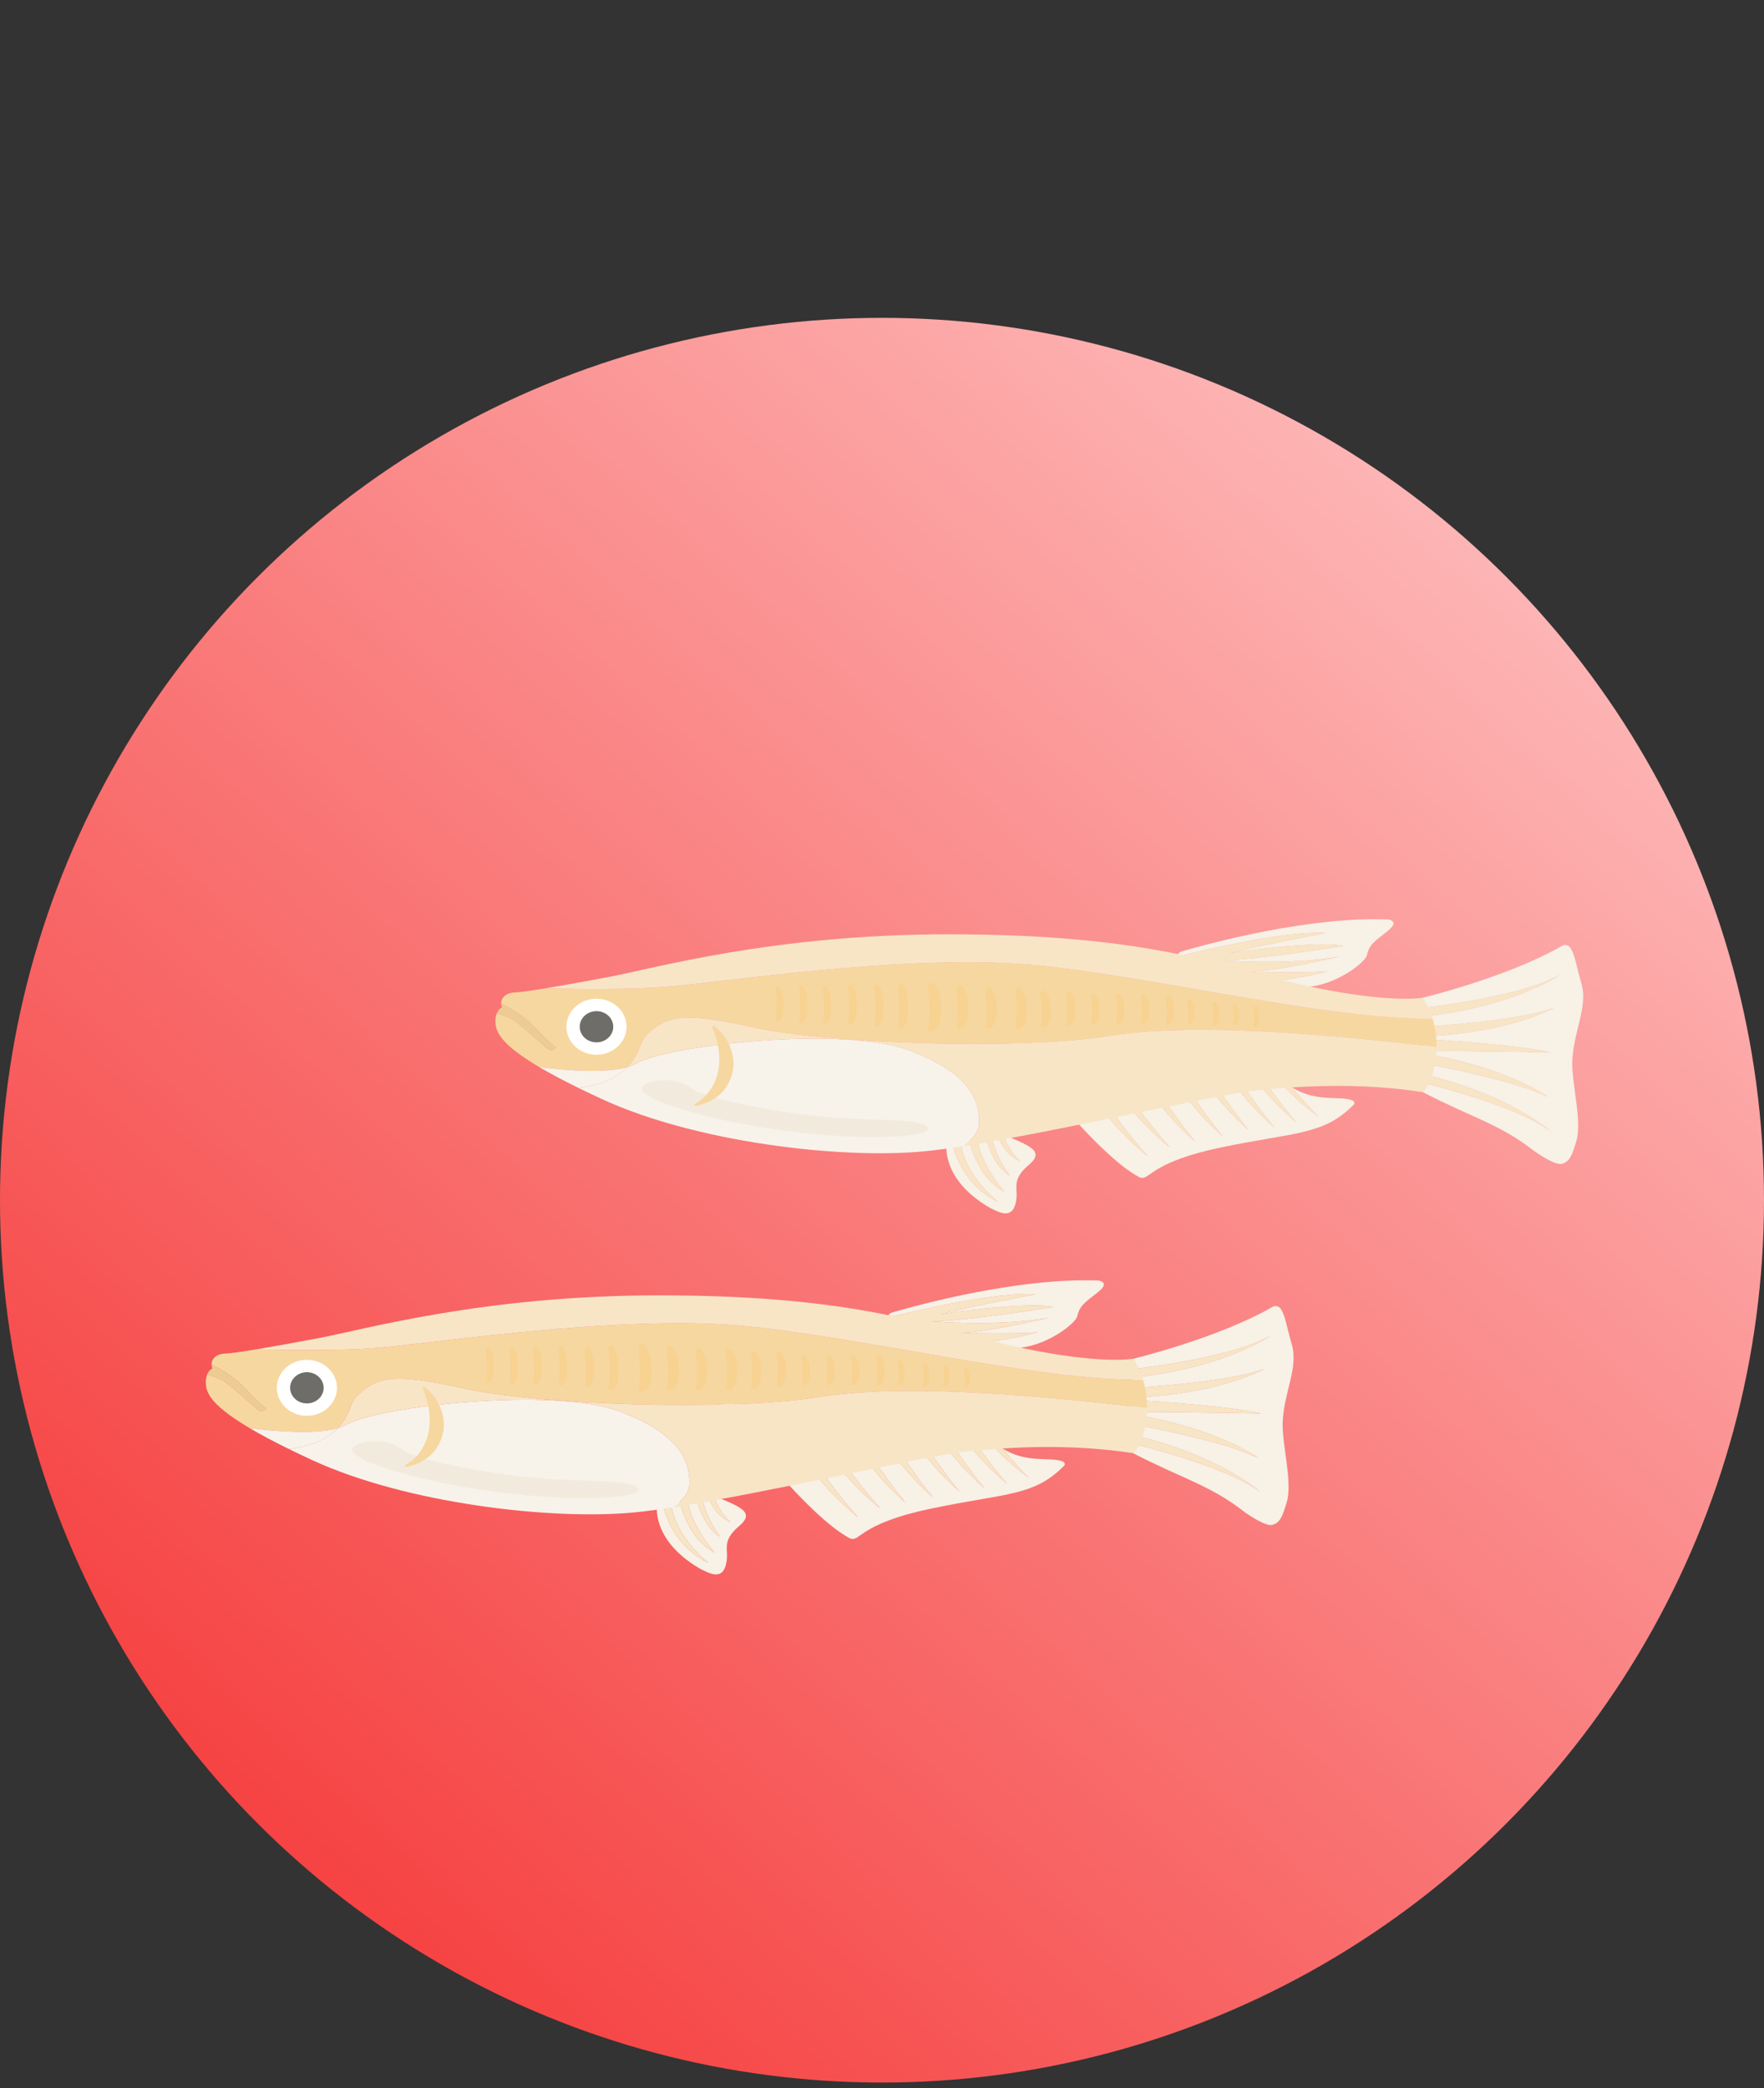 <svg width="60" height="71" viewBox="0 0 60 71" fill="none" xmlns="http://www.w3.org/2000/svg">
<rect x="0" y="0" width="60" height="71" fill="#333333" stroke="none"/>
<circle cx="30" cy="40.807" r="30" fill="url(#paint0_linear_1067_4370)"/>
<mask id="mask0_1067_4370" style="mask-type:alpha" maskUnits="userSpaceOnUse" x="0" y="0" width="60" height="71">
<path d="M0 0.254H60V40.807C60 57.375 46.569 70.807 30 70.807C13.431 70.807 0 57.375 0 40.807V0.254Z" fill="#D9D9D9"/>
</mask>
<g mask="url(#mask0_1067_4370)">
</g>
<g clip-path="url(#clip0_1067_4370)">
<path d="M53.481 36.054C53.526 35.045 54.018 34.233 53.791 33.444C53.59 32.747 53.582 32.512 53.424 32.238C53.369 32.144 53.238 32.097 53.14 32.154C51.283 33.227 48.39 33.924 48.39 33.924V34.276C49.759 34.105 51.994 33.747 53.075 33.136C53.075 33.136 51.476 34.243 48.39 34.56V34.919C49.74 34.826 51.88 34.629 52.851 34.268C52.851 34.268 51.36 35.118 48.39 35.243V35.325C49.633 35.4 51.743 35.554 52.748 35.782C52.748 35.782 50.136 35.73 48.39 35.73V35.814C51.292 36.288 52.645 37.297 52.645 37.297C51.749 36.835 49.72 36.398 48.39 36.145V36.516C51.319 37.199 52.715 38.447 52.715 38.447C51.766 37.744 49.733 37.148 48.39 36.809V37.131C50.01 37.971 50.995 38.22 52.096 39.069C52.41 39.311 52.932 39.62 53.117 39.571C53.396 39.498 53.47 39.28 53.615 38.808C53.828 38.111 53.446 36.843 53.481 36.054V36.054Z" fill="#F7F1E6"/>
<path d="M48.39 34.276V34.56C51.476 34.243 53.075 33.136 53.075 33.136C51.994 33.747 49.759 34.105 48.39 34.276Z" fill="#F7E5C6"/>
<path d="M48.39 35.729C50.137 35.73 52.748 35.782 52.748 35.782C51.743 35.553 49.632 35.399 48.39 35.324V35.729V35.729Z" fill="#F7E5C6"/>
<path d="M48.39 35.243C51.36 35.118 52.851 34.268 52.851 34.268C51.88 34.629 49.74 34.826 48.39 34.919V35.243Z" fill="#F7E5C6"/>
<path d="M48.39 35.814V36.145C49.72 36.397 51.749 36.834 52.645 37.297C52.645 37.297 51.292 36.288 48.39 35.814Z" fill="#F7E5C6"/>
<path d="M48.39 36.809C49.733 37.147 51.766 37.744 52.715 38.446C52.715 38.446 51.319 37.199 48.39 36.516V36.809Z" fill="#F7E5C6"/>
<path d="M47.244 31.264C44.532 31.148 41.121 32.078 40.187 32.351C40.103 32.375 40.047 32.448 40.047 32.526C40.97 32.297 43.785 31.632 45.086 31.724C45.086 31.724 42.572 32.201 41.826 32.411C41.973 32.372 44.852 31.969 45.691 32.161C45.691 32.161 42.743 32.641 41.536 32.652C41.536 32.652 43.822 32.839 45.551 32.522C45.551 32.522 43.537 33.004 42.523 33.044C42.523 33.044 44.744 33.089 45.17 33.014C45.17 33.014 44.191 33.31 42.544 33.444C43.363 33.532 44.17 33.591 44.572 33.544C45.522 33.434 46.429 32.72 46.491 32.482C46.553 32.244 46.601 32.132 46.902 31.889C47.203 31.645 47.633 31.381 47.244 31.264L47.244 31.264Z" fill="#F7F1E6"/>
<path d="M45.17 33.014C44.744 33.089 42.523 33.044 42.523 33.044C43.537 33.003 45.551 32.522 45.551 32.522C43.822 32.839 41.536 32.652 41.536 32.652C42.743 32.641 45.69 32.16 45.69 32.16C44.852 31.969 41.973 32.372 41.826 32.411C42.572 32.2 45.086 31.724 45.086 31.724C43.785 31.632 40.97 32.296 40.047 32.526C40.047 32.541 40.048 32.555 40.052 32.57C40.115 32.787 39.901 33.07 40.128 33.117C40.292 33.151 41.429 33.324 42.544 33.444C44.191 33.309 45.17 33.014 45.17 33.014L45.17 33.014Z" fill="#F7E5C6"/>
<path d="M45.99 37.41C45.547 37.243 44.787 37.494 43.946 36.971C44.434 37.558 44.845 37.971 44.845 37.971C44.333 37.59 43.904 37.19 43.545 36.802C43.434 36.804 43.265 36.807 43.05 36.807C43.579 37.576 44.097 38.163 44.097 38.163C43.561 37.715 43.129 37.249 42.782 36.806C42.613 36.805 42.425 36.803 42.221 36.798C42.768 37.654 43.347 38.335 43.347 38.335C42.753 37.821 42.291 37.285 41.936 36.79C41.73 36.783 41.512 36.774 41.283 36.762C41.847 37.679 42.482 38.431 42.482 38.431C41.835 37.868 41.347 37.279 40.983 36.746C40.739 36.731 40.485 36.712 40.225 36.69C40.821 37.725 41.585 38.63 41.585 38.63C40.821 37.964 40.278 37.264 39.899 36.66C39.644 36.635 39.384 36.606 39.122 36.573C39.731 37.724 40.645 38.808 40.645 38.808C39.746 38.024 39.152 37.193 38.773 36.526C38.487 36.484 38.2 36.438 37.914 36.385C38.559 37.669 39.792 39.012 39.792 39.012C38.609 38.058 37.905 37.012 37.523 36.307C37.325 36.265 37.129 36.22 36.935 36.172C37.451 37.583 39.038 39.311 39.038 39.311C37.481 38.056 36.753 36.642 36.498 36.054C36.149 35.953 35.812 35.839 35.495 35.71C35.264 35.616 34.414 35.337 34.206 35.227C34.206 35.227 37.079 39.077 38.678 39.984C38.761 40.035 38.821 40.054 38.877 40.047C39.131 40.019 39.338 39.478 41.482 39.024C44.042 38.483 45.005 38.616 46.046 37.557C46.091 37.511 46.064 37.438 45.99 37.41H45.99Z" fill="#F7F1E6"/>
<path d="M41.584 38.63C40.821 37.964 40.278 37.264 39.899 36.66C40.008 36.671 40.117 36.681 40.224 36.69C40.821 37.725 41.584 38.63 41.584 38.63Z" fill="#F7E5C6"/>
<path d="M40.645 38.808C39.746 38.023 39.151 37.192 38.772 36.525C38.889 36.542 39.005 36.558 39.121 36.573C39.73 37.724 40.645 38.808 40.645 38.808Z" fill="#F7E5C6"/>
<path d="M39.792 39.012C38.609 38.058 37.904 37.012 37.523 36.307C37.652 36.334 37.783 36.36 37.914 36.384C38.559 37.669 39.792 39.012 39.792 39.012L39.792 39.012Z" fill="#F7E5C6"/>
<path d="M39.037 39.311C37.481 38.056 36.752 36.643 36.498 36.054C36.642 36.096 36.788 36.135 36.935 36.172C37.45 37.583 39.037 39.311 39.037 39.311Z" fill="#F7E5C6"/>
<path d="M43.545 36.802C43.646 36.8 43.7 36.798 43.7 36.798C43.783 36.864 43.865 36.921 43.946 36.971C44.434 37.558 44.845 37.971 44.845 37.971C44.333 37.59 43.904 37.19 43.545 36.802Z" fill="#F7E5C6"/>
<path d="M42.482 38.431C41.835 37.868 41.347 37.279 40.982 36.746C41.084 36.752 41.185 36.758 41.283 36.763C41.847 37.68 42.482 38.432 42.482 38.432V38.431Z" fill="#F7E5C6"/>
<path d="M44.097 38.164C43.561 37.715 43.128 37.249 42.782 36.807C42.877 36.807 42.967 36.807 43.05 36.807C43.579 37.577 44.097 38.164 44.097 38.164Z" fill="#F7E5C6"/>
<path d="M43.347 38.335C42.753 37.821 42.291 37.286 41.935 36.79C42.034 36.793 42.129 36.796 42.221 36.798C42.768 37.654 43.347 38.335 43.347 38.335Z" fill="#F7E5C6"/>
<path d="M35.162 39.113C34.994 38.901 34.282 38.649 34.282 38.649L34.147 38.664C34.248 38.899 34.434 39.261 34.691 39.473C34.691 39.473 34.204 39.29 33.964 38.683L33.748 38.706C33.863 39.325 34.337 39.968 34.337 39.968C33.861 39.674 33.644 39.067 33.556 38.726L33.246 38.759C33.349 39.59 34.158 40.512 34.158 40.512C33.409 40.13 33.086 39.235 32.968 38.788L32.674 38.82C32.798 39.991 33.949 40.863 33.949 40.863C32.832 40.314 32.491 39.306 32.391 38.85L32.202 38.87C32.202 38.87 31.967 40.08 33.678 41.07C33.951 41.2 34.395 41.469 34.539 40.938C34.682 40.406 34.343 40.178 34.971 39.626C35.252 39.397 35.27 39.248 35.162 39.113Z" fill="#F7F1E6"/>
<path d="M34.336 39.969C34.336 39.969 33.864 39.325 33.748 38.706L33.556 38.726C33.644 39.067 33.861 39.674 34.336 39.969Z" fill="#F7E5C6"/>
<path d="M34.691 39.473C34.434 39.261 34.248 38.899 34.147 38.664L33.964 38.683C34.204 39.29 34.691 39.473 34.691 39.473Z" fill="#F7E5C6"/>
<path d="M34.158 40.512C34.158 40.512 33.349 39.59 33.246 38.759L32.968 38.789C33.087 39.235 33.409 40.13 34.159 40.512H34.158Z" fill="#F7E5C6"/>
<path d="M33.949 40.863C33.949 40.863 32.798 39.991 32.674 38.82L32.391 38.85C32.491 39.306 32.832 40.314 33.949 40.863Z" fill="#F7E5C6"/>
<path d="M21.336 36.282C21.529 36.084 21.684 35.837 21.786 35.529C21.832 35.392 21.909 35.265 22.017 35.162C22.677 34.538 23.237 34.393 25.567 34.918C28.102 35.489 34.639 35.712 37.666 35.227C40.356 34.795 44.306 35.064 48.86 35.596C48.865 35.212 48.807 34.891 48.731 34.635C45.148 34.697 38.886 33.116 34.934 32.789C30.703 32.44 24.504 33.414 22.586 33.56C21.49 33.644 19.791 33.632 18.536 33.606C18.031 33.689 17.67 33.74 17.503 33.745C17.211 33.755 17.037 33.925 17.047 34.128C17.255 34.226 17.76 34.488 18.123 34.867C18.591 35.355 18.864 35.603 18.9 35.603C18.936 35.603 18.778 35.784 18.641 35.67C18.505 35.556 17.648 34.786 17.433 34.659C17.311 34.587 17.078 34.507 16.899 34.45C16.864 34.533 16.841 34.648 16.855 34.806C16.883 35.13 17.109 35.551 18.343 36.279C19.337 36.403 20.605 36.493 21.337 36.281L21.336 36.282Z" fill="#F7D7A0"/>
<path d="M21.336 36.282C20.604 36.494 19.337 36.404 18.343 36.28C18.697 36.489 19.133 36.723 19.672 36.987C20.288 36.922 20.905 36.726 21.337 36.282H21.336Z" fill="#F7F3EB"/>
<path d="M33.302 38.164C33.302 37.566 33.166 36.546 30.91 35.708C28.654 34.87 22.713 35.54 21.639 36.159C21.553 36.208 21.451 36.248 21.336 36.282C20.905 36.726 20.288 36.922 19.671 36.987C19.921 37.11 20.193 37.239 20.489 37.375C23.645 38.829 28.564 39.419 31.425 39.146C31.805 39.109 32.257 39.049 32.758 38.971C33.1 38.714 33.302 38.442 33.302 38.164Z" fill="#F7F3EB"/>
<path d="M37.666 35.227C34.64 35.712 28.102 35.488 25.567 34.918C23.237 34.394 22.677 34.538 22.017 35.162C21.909 35.265 21.832 35.392 21.786 35.529C21.684 35.837 21.528 36.084 21.336 36.282C21.451 36.248 21.553 36.208 21.639 36.158C22.713 35.54 28.654 34.87 30.91 35.708C33.166 36.546 33.302 37.566 33.302 38.164C33.302 38.442 33.099 38.714 32.758 38.971C36.026 38.461 41.392 37.206 42.733 37.073C44.28 36.919 46.25 36.804 48.39 37.131C48.39 37.131 48.837 36.79 48.861 35.597C48.86 35.597 48.86 35.596 48.859 35.596C44.306 35.064 40.356 34.795 37.665 35.227H37.666Z" fill="#F7E5C6"/>
<path d="M22.586 33.56C24.504 33.413 30.703 32.44 34.934 32.79C38.886 33.116 45.148 34.697 48.731 34.635C48.592 34.17 48.39 33.924 48.39 33.924C47.429 34.047 45.508 33.831 43.19 33.215C40.871 32.598 38.239 31.766 32.268 31.766C26.298 31.766 22.262 32.925 20.654 33.227C19.814 33.384 19.088 33.515 18.536 33.606C19.792 33.632 21.49 33.644 22.586 33.56V33.56Z" fill="#F7E5C6"/>
<path d="M19.27 34.824C19.321 34.3 19.818 33.914 20.381 33.961C20.943 34.009 21.358 34.471 21.307 34.995C21.256 35.519 20.759 35.904 20.197 35.857C19.634 35.81 19.219 35.347 19.27 34.824Z" fill="white"/>
<path d="M19.721 34.862C19.749 34.57 20.026 34.355 20.34 34.381C20.654 34.407 20.885 34.666 20.857 34.957C20.828 35.249 20.551 35.464 20.237 35.438C19.924 35.412 19.692 35.154 19.721 34.862Z" fill="#6E6D69"/>
<path d="M18.641 35.67C18.777 35.784 18.936 35.603 18.9 35.603C18.864 35.603 18.59 35.356 18.123 34.867C17.76 34.488 17.255 34.226 17.047 34.128C17.049 34.168 17.058 34.21 17.075 34.252C17.075 34.252 16.964 34.294 16.898 34.451C17.077 34.507 17.31 34.588 17.432 34.66C17.648 34.787 18.504 35.556 18.64 35.67H18.641Z" fill="#EDCC93"/>
<path d="M31.568 33.658C31.609 33.89 31.648 34.688 31.568 34.918C31.488 35.148 31.928 35.113 31.988 34.637C32.049 34.161 31.985 33.763 31.84 33.544C31.694 33.325 31.524 33.409 31.568 33.658H31.568Z" fill="#F7D291"/>
<path d="M30.547 33.673C30.578 33.892 30.608 34.643 30.547 34.859C30.487 35.076 30.818 35.042 30.863 34.594C30.909 34.147 30.861 33.772 30.752 33.566C30.642 33.36 30.514 33.439 30.547 33.673V33.673Z" fill="#F7D291"/>
<path d="M29.748 33.694C29.777 33.895 29.804 34.588 29.748 34.788C29.693 34.988 29.999 34.957 30.04 34.544C30.082 34.13 30.038 33.784 29.937 33.594C29.836 33.404 29.718 33.477 29.748 33.694Z" fill="#F7D291"/>
<path d="M28.852 33.683C28.879 33.875 28.904 34.532 28.852 34.722C28.799 34.911 29.089 34.882 29.129 34.49C29.168 34.098 29.127 33.769 29.031 33.589C28.935 33.409 28.822 33.478 28.852 33.683Z" fill="#F7D291"/>
<path d="M27.991 33.7C28.017 33.885 28.042 34.519 27.991 34.702C27.94 34.884 28.22 34.856 28.258 34.478C28.296 34.1 28.256 33.783 28.164 33.609C28.071 33.435 27.963 33.502 27.991 33.7V33.7Z" fill="#F7D291"/>
<path d="M27.188 33.696C27.214 33.878 27.238 34.5 27.188 34.679C27.138 34.859 27.413 34.831 27.45 34.46C27.488 34.089 27.448 33.778 27.358 33.607C27.267 33.437 27.161 33.502 27.188 33.696Z" fill="#F7D291"/>
<path d="M26.389 33.71C26.413 33.879 26.436 34.458 26.389 34.626C26.343 34.793 26.599 34.767 26.634 34.421C26.669 34.075 26.632 33.786 26.547 33.627C26.463 33.468 26.364 33.529 26.389 33.71Z" fill="#F7D291"/>
<path d="M32.533 33.706C32.571 33.919 32.607 34.651 32.533 34.862C32.46 35.074 32.864 35.041 32.919 34.604C32.974 34.167 32.916 33.801 32.783 33.601C32.649 33.4 32.493 33.477 32.533 33.706Z" fill="#F7D291"/>
<path d="M33.52 33.768C33.556 33.968 33.589 34.656 33.52 34.854C33.451 35.052 33.831 35.022 33.883 34.611C33.934 34.201 33.88 33.858 33.754 33.669C33.629 33.481 33.482 33.553 33.52 33.768Z" fill="#F7D291"/>
<path d="M34.541 33.784C34.577 33.984 34.61 34.672 34.541 34.87C34.472 35.068 34.852 35.038 34.904 34.628C34.955 34.217 34.901 33.874 34.775 33.685C34.65 33.497 34.503 33.569 34.541 33.784Z" fill="#F7D291"/>
<path d="M35.399 33.865C35.431 34.045 35.461 34.661 35.399 34.839C35.337 35.017 35.677 34.99 35.724 34.622C35.77 34.254 35.721 33.946 35.609 33.777C35.496 33.608 35.364 33.672 35.399 33.865Z" fill="#F7D291"/>
<path d="M36.27 33.867C36.299 34.034 36.327 34.607 36.27 34.772C36.212 34.938 36.529 34.912 36.572 34.57C36.615 34.228 36.57 33.942 36.465 33.785C36.36 33.628 36.238 33.688 36.27 33.867Z" fill="#F7D291"/>
<path d="M37.12 33.951C37.145 34.096 37.17 34.595 37.12 34.738C37.07 34.882 37.345 34.86 37.383 34.563C37.42 34.265 37.381 34.016 37.29 33.88C37.199 33.743 37.092 33.795 37.12 33.951Z" fill="#F7D291"/>
<path d="M40.392 34.095C40.413 34.215 40.433 34.626 40.392 34.745C40.35 34.863 40.578 34.845 40.608 34.6C40.639 34.354 40.607 34.149 40.532 34.036C40.457 33.923 40.369 33.967 40.392 34.095Z" fill="#F7D291"/>
<path d="M41.244 34.181C41.265 34.296 41.284 34.69 41.244 34.803C41.205 34.917 41.422 34.9 41.452 34.665C41.482 34.43 41.45 34.233 41.378 34.125C41.306 34.017 41.223 34.058 41.244 34.181Z" fill="#F7D291"/>
<path d="M41.939 34.262C41.957 34.363 41.974 34.711 41.939 34.811C41.904 34.911 42.096 34.896 42.123 34.689C42.149 34.481 42.121 34.308 42.058 34.212C41.995 34.117 41.92 34.153 41.94 34.262H41.939Z" fill="#F7D291"/>
<path d="M42.645 34.31C42.663 34.411 42.68 34.759 42.645 34.859C42.61 34.959 42.802 34.944 42.829 34.737C42.855 34.529 42.827 34.355 42.764 34.26C42.701 34.165 42.626 34.201 42.646 34.31H42.645Z" fill="#F7D291"/>
<path d="M37.965 33.951C37.991 34.096 38.015 34.595 37.965 34.738C37.915 34.882 38.19 34.86 38.228 34.563C38.265 34.265 38.226 34.016 38.135 33.88C38.044 33.743 37.938 33.795 37.965 33.951Z" fill="#F7D291"/>
<path d="M38.811 33.951C38.836 34.096 38.861 34.595 38.811 34.738C38.761 34.882 39.036 34.86 39.074 34.563C39.111 34.265 39.072 34.016 38.981 33.88C38.89 33.743 38.783 33.795 38.811 33.951Z" fill="#F7D291"/>
<path d="M39.657 33.951C39.682 34.096 39.707 34.595 39.657 34.738C39.606 34.882 39.882 34.86 39.919 34.563C39.957 34.265 39.917 34.016 39.826 33.88C39.736 33.743 39.629 33.795 39.657 33.951Z" fill="#F7D291"/>
<path d="M22.067 36.807C22.336 36.713 23.062 36.636 23.502 36.987C23.942 37.339 26.288 37.81 28.065 37.971C29.842 38.132 31.382 38.004 31.559 38.335C31.735 38.666 29.469 38.814 26.686 38.447C23.904 38.079 20.978 37.189 22.067 36.807V36.807Z" fill="#F2EBDD"/>
<path d="M24.305 34.887C24.268 34.858 24.215 34.894 24.233 34.934C24.361 35.236 24.604 35.952 24.366 36.639C24.191 37.144 23.882 37.397 23.644 37.521C23.598 37.545 23.625 37.609 23.675 37.599C24.124 37.509 24.843 37.213 24.951 36.235C24.951 36.233 24.951 36.231 24.951 36.23C24.962 35.513 24.534 35.071 24.304 34.887L24.305 34.887Z" fill="#F7D7A0"/>
</g>
<g clip-path="url(#clip1_1067_4370)">
<path d="M43.63 48.331C43.676 47.322 44.168 46.509 43.941 45.72C43.74 45.023 43.732 44.788 43.574 44.515C43.519 44.42 43.387 44.373 43.289 44.43C41.432 45.503 38.539 46.2 38.539 46.2V46.553C39.908 46.382 42.144 46.023 43.225 45.412C43.225 45.412 41.626 46.519 38.539 46.836V47.195C39.89 47.102 42.029 46.906 43 46.544C43 46.544 41.509 47.394 38.539 47.519V47.601C39.782 47.676 41.892 47.83 42.897 48.059C42.897 48.059 40.286 48.006 38.539 48.006V48.091C41.442 48.565 42.795 49.574 42.795 49.574C41.899 49.111 39.869 48.674 38.539 48.422V48.792C41.468 49.476 42.864 50.723 42.864 50.723C41.915 50.02 39.882 49.424 38.539 49.085V49.407C40.16 50.248 41.145 50.496 42.246 51.345C42.56 51.587 43.082 51.896 43.267 51.847C43.546 51.775 43.62 51.557 43.764 51.084C43.977 50.388 43.595 49.12 43.63 48.33V48.331Z" fill="#F7F1E6"/>
<path d="M38.539 46.553V46.836C41.626 46.519 43.225 45.412 43.225 45.412C42.144 46.023 39.908 46.382 38.539 46.553Z" fill="#F7E5C6"/>
<path d="M38.539 48.005C40.286 48.006 42.897 48.058 42.897 48.058C41.892 47.83 39.782 47.676 38.539 47.601V48.005V48.005Z" fill="#F7E5C6"/>
<path d="M38.539 47.52C41.509 47.395 43 46.544 43 46.544C42.029 46.906 39.89 47.103 38.539 47.195V47.52Z" fill="#F7E5C6"/>
<path d="M38.539 48.09V48.421C39.869 48.674 41.899 49.111 42.795 49.574C42.795 49.574 41.442 48.565 38.539 48.09Z" fill="#F7E5C6"/>
<path d="M38.539 49.085C39.882 49.424 41.915 50.02 42.864 50.723C42.864 50.723 41.468 49.475 38.539 48.792V49.085Z" fill="#F7E5C6"/>
<path d="M37.393 43.54C34.682 43.424 31.27 44.355 30.337 44.627C30.253 44.652 30.196 44.724 30.196 44.803C31.119 44.573 33.935 43.908 35.236 44.001C35.236 44.001 32.721 44.477 31.976 44.688C32.122 44.648 35.001 44.246 35.84 44.437C35.84 44.437 32.892 44.918 31.685 44.928C31.685 44.928 33.971 45.115 35.7 44.798C35.7 44.798 33.687 45.28 32.672 45.321C32.672 45.321 34.893 45.365 35.32 45.29C35.32 45.29 34.34 45.586 32.694 45.721C33.513 45.808 34.319 45.867 34.722 45.821C35.671 45.711 36.578 44.996 36.64 44.758C36.702 44.52 36.751 44.408 37.051 44.165C37.352 43.921 37.783 43.658 37.393 43.541L37.393 43.54Z" fill="#F7F1E6"/>
<path d="M35.32 45.29C34.893 45.365 32.672 45.32 32.672 45.32C33.687 45.28 35.7 44.798 35.7 44.798C33.971 45.115 31.685 44.928 31.685 44.928C32.892 44.917 35.84 44.437 35.84 44.437C35.001 44.245 32.123 44.648 31.975 44.687C32.721 44.477 35.236 44 35.236 44C33.935 43.908 31.119 44.573 30.196 44.802C30.196 44.817 30.198 44.832 30.202 44.847C30.264 45.064 30.05 45.347 30.277 45.393C30.441 45.427 31.578 45.6 32.694 45.72C34.34 45.586 35.32 45.29 35.32 45.29L35.32 45.29Z" fill="#F7E5C6"/>
<path d="M36.139 49.687C35.697 49.519 34.937 49.77 34.096 49.247C34.583 49.835 34.995 50.248 34.995 50.248C34.483 49.866 34.053 49.466 33.695 49.078C33.583 49.081 33.415 49.083 33.199 49.084C33.728 49.853 34.246 50.44 34.246 50.44C33.71 49.991 33.278 49.525 32.931 49.083C32.763 49.082 32.575 49.079 32.371 49.074C32.917 49.93 33.497 50.611 33.497 50.611C32.903 50.097 32.441 49.562 32.085 49.066C31.88 49.06 31.661 49.051 31.433 49.039C31.997 49.956 32.632 50.708 32.632 50.708C31.985 50.144 31.497 49.556 31.132 49.022C30.888 49.007 30.635 48.989 30.374 48.967C30.971 50.001 31.734 50.906 31.734 50.906C30.971 50.24 30.428 49.541 30.049 48.937C29.794 48.912 29.534 48.883 29.271 48.849C29.88 50.001 30.795 51.084 30.795 51.084C29.895 50.3 29.301 49.469 28.922 48.802C28.636 48.761 28.349 48.714 28.064 48.661C28.709 49.946 29.942 51.288 29.942 51.288C28.758 50.334 28.054 49.289 27.672 48.583C27.475 48.542 27.278 48.497 27.085 48.448C27.6 49.859 29.187 51.587 29.187 51.587C27.63 50.332 26.902 48.919 26.648 48.33C26.298 48.229 25.961 48.115 25.644 47.986C25.413 47.892 24.563 47.613 24.356 47.503C24.356 47.503 27.229 51.354 28.828 52.26C28.911 52.311 28.97 52.33 29.026 52.324C29.28 52.295 29.487 51.754 31.631 51.301C34.192 50.759 35.155 50.892 36.195 49.834C36.24 49.787 36.213 49.715 36.14 49.687H36.139Z" fill="#F7F1E6"/>
<path d="M31.734 50.906C30.97 50.24 30.427 49.541 30.048 48.937C30.158 48.947 30.266 48.957 30.374 48.966C30.97 50.001 31.734 50.906 31.734 50.906Z" fill="#F7E5C6"/>
<path d="M30.794 51.084C29.895 50.3 29.301 49.469 28.922 48.802C29.038 48.819 29.155 48.834 29.271 48.849C29.88 50.001 30.794 51.084 30.794 51.084Z" fill="#F7E5C6"/>
<path d="M29.942 51.288C28.758 50.334 28.054 49.289 27.672 48.583C27.802 48.61 27.932 48.636 28.063 48.66C28.708 49.945 29.941 51.288 29.941 51.288L29.942 51.288Z" fill="#F7E5C6"/>
<path d="M29.187 51.588C27.63 50.333 26.902 48.919 26.648 48.331C26.791 48.372 26.937 48.411 27.085 48.449C27.6 49.86 29.187 51.588 29.187 51.588Z" fill="#F7E5C6"/>
<path d="M33.695 49.078C33.795 49.076 33.85 49.074 33.85 49.074C33.932 49.14 34.014 49.197 34.096 49.248C34.583 49.835 34.995 50.248 34.995 50.248C34.483 49.866 34.053 49.466 33.695 49.078Z" fill="#F7E5C6"/>
<path d="M32.631 50.708C31.984 50.144 31.496 49.556 31.132 49.022C31.234 49.028 31.334 49.034 31.432 49.039C31.996 49.956 32.631 50.708 32.631 50.708V50.708Z" fill="#F7E5C6"/>
<path d="M34.246 50.44C33.71 49.992 33.278 49.525 32.931 49.083C33.027 49.084 33.117 49.084 33.199 49.084C33.728 49.853 34.246 50.44 34.246 50.44Z" fill="#F7E5C6"/>
<path d="M33.497 50.612C32.903 50.097 32.441 49.562 32.085 49.066C32.183 49.07 32.279 49.072 32.371 49.075C32.917 49.931 33.497 50.612 33.497 50.612Z" fill="#F7E5C6"/>
<path d="M25.312 51.389C25.144 51.177 24.431 50.926 24.431 50.926L24.297 50.94C24.398 51.175 24.584 51.537 24.841 51.749C24.841 51.749 24.354 51.566 24.114 50.959L23.898 50.982C24.013 51.601 24.486 52.245 24.486 52.245C24.011 51.951 23.793 51.343 23.706 51.003L23.395 51.035C23.498 51.866 24.308 52.788 24.308 52.788C23.559 52.407 23.236 51.511 23.117 51.065L22.823 51.096C22.947 52.268 24.099 53.139 24.099 53.139C22.982 52.59 22.64 51.582 22.54 51.126L22.351 51.146C22.351 51.146 22.117 52.356 23.827 53.346C24.101 53.476 24.544 53.746 24.688 53.214C24.832 52.682 24.492 52.454 25.121 51.902C25.401 51.674 25.419 51.525 25.312 51.389Z" fill="#F7F1E6"/>
<path d="M24.486 52.245C24.486 52.245 24.013 51.601 23.897 50.982L23.705 51.003C23.793 51.343 24.011 51.951 24.486 52.245Z" fill="#F7E5C6"/>
<path d="M24.841 51.749C24.583 51.537 24.398 51.175 24.296 50.94L24.113 50.959C24.353 51.566 24.841 51.749 24.841 51.749Z" fill="#F7E5C6"/>
<path d="M24.308 52.788C24.308 52.788 23.498 51.866 23.395 51.036L23.118 51.065C23.236 51.511 23.559 52.407 24.308 52.788H24.308Z" fill="#F7E5C6"/>
<path d="M24.098 53.139C24.098 53.139 22.947 52.268 22.823 51.096L22.54 51.126C22.64 51.583 22.982 52.59 24.098 53.139Z" fill="#F7E5C6"/>
<path d="M11.486 48.558C11.678 48.36 11.834 48.113 11.936 47.806C11.981 47.668 12.059 47.541 12.167 47.439C12.826 46.814 13.386 46.67 15.717 47.194C18.252 47.765 24.789 47.989 27.815 47.503C30.505 47.071 34.456 47.34 39.009 47.872C39.015 47.488 38.957 47.167 38.88 46.911C35.298 46.973 29.036 45.392 25.083 45.066C20.852 44.717 14.654 45.69 12.735 45.836C11.639 45.92 9.941 45.908 8.685 45.883C8.18 45.966 7.82 46.016 7.652 46.022C7.361 46.032 7.186 46.201 7.197 46.404C7.405 46.502 7.91 46.764 8.273 47.143C8.74 47.632 9.013 47.88 9.049 47.88C9.085 47.88 8.927 48.06 8.791 47.946C8.654 47.833 7.798 47.063 7.582 46.936C7.46 46.864 7.227 46.783 7.048 46.727C7.014 46.81 6.991 46.924 7.004 47.083C7.032 47.406 7.259 47.827 8.493 48.556C9.486 48.68 10.754 48.769 11.486 48.558L11.486 48.558Z" fill="#F7D7A0"/>
<path d="M11.486 48.558C10.754 48.77 9.486 48.68 8.492 48.556C8.846 48.765 9.282 48.999 9.821 49.264C10.438 49.198 11.055 49.002 11.486 48.558H11.486Z" fill="#F7F3EB"/>
<path d="M23.451 50.44C23.451 49.843 23.316 48.822 21.06 47.984C18.804 47.147 12.863 47.816 11.788 48.435C11.703 48.484 11.601 48.525 11.486 48.558C11.054 49.002 10.437 49.198 9.821 49.264C10.071 49.386 10.342 49.515 10.638 49.652C13.794 51.105 18.713 51.696 21.575 51.422C21.955 51.386 22.407 51.325 22.907 51.247C23.249 50.99 23.451 50.718 23.451 50.44Z" fill="#F7F3EB"/>
<path d="M27.815 47.503C24.789 47.989 18.252 47.765 15.717 47.194C13.386 46.67 12.826 46.814 12.167 47.439C12.058 47.541 11.981 47.668 11.936 47.806C11.834 48.114 11.678 48.36 11.486 48.558C11.601 48.525 11.703 48.484 11.788 48.435C12.863 47.816 18.803 47.147 21.06 47.984C23.316 48.822 23.451 49.843 23.451 50.44C23.451 50.718 23.249 50.99 22.907 51.247C26.175 50.738 31.541 49.483 32.883 49.349C34.429 49.196 36.4 49.081 38.539 49.407C38.539 49.407 38.986 49.067 39.01 47.874C39.01 47.873 39.009 47.873 39.009 47.872C34.455 47.34 30.505 47.071 27.815 47.503H27.815Z" fill="#F7E5C6"/>
<path d="M12.735 45.836C14.654 45.69 20.852 44.717 25.083 45.066C29.036 45.392 35.298 46.973 38.88 46.911C38.741 46.447 38.539 46.2 38.539 46.2C37.579 46.323 35.658 46.108 33.339 45.491C31.02 44.875 28.389 44.042 22.418 44.042C16.447 44.042 12.412 45.201 10.803 45.503C9.963 45.661 9.238 45.792 8.685 45.883C9.941 45.908 11.64 45.92 12.735 45.837V45.836Z" fill="#F7E5C6"/>
<path d="M9.42 47.1C9.47 46.576 9.968 46.191 10.53 46.238C11.093 46.285 11.507 46.748 11.457 47.271C11.405 47.795 10.908 48.181 10.346 48.133C9.783 48.086 9.369 47.623 9.42 47.1Z" fill="white"/>
<path d="M9.87 47.138C9.898 46.846 10.176 46.631 10.489 46.657C10.803 46.684 11.034 46.942 11.006 47.234C10.978 47.526 10.7 47.741 10.387 47.714C10.073 47.688 9.842 47.43 9.87 47.138Z" fill="#6E6D69"/>
<path d="M8.79 47.947C8.927 48.06 9.085 47.88 9.049 47.88C9.013 47.88 8.74 47.632 8.272 47.144C7.909 46.764 7.404 46.503 7.196 46.404C7.198 46.445 7.207 46.487 7.224 46.529C7.224 46.529 7.113 46.57 7.048 46.727C7.227 46.784 7.459 46.864 7.582 46.936C7.797 47.063 8.653 47.833 8.79 47.947H8.79Z" fill="#EDCC93"/>
<path d="M21.718 45.934C21.759 46.167 21.798 46.964 21.718 47.194C21.638 47.425 22.078 47.389 22.138 46.913C22.198 46.437 22.135 46.039 21.989 45.82C21.844 45.602 21.673 45.685 21.717 45.934H21.718Z" fill="#F7D291"/>
<path d="M20.697 45.95C20.728 46.169 20.757 46.919 20.697 47.136C20.637 47.352 20.968 47.319 21.013 46.871C21.058 46.423 21.01 46.048 20.901 45.842C20.792 45.637 20.663 45.715 20.697 45.95V45.95Z" fill="#F7D291"/>
<path d="M19.898 45.97C19.927 46.172 19.953 46.865 19.898 47.065C19.842 47.264 20.148 47.234 20.19 46.82C20.231 46.407 20.188 46.061 20.087 45.871C19.985 45.681 19.867 45.753 19.898 45.97Z" fill="#F7D291"/>
<path d="M19.001 45.96C19.028 46.151 19.054 46.808 19.001 46.998C18.948 47.188 19.238 47.159 19.278 46.766C19.318 46.374 19.276 46.046 19.18 45.866C19.084 45.685 18.972 45.754 19.001 45.96Z" fill="#F7D291"/>
<path d="M18.14 45.976C18.167 46.161 18.191 46.795 18.14 46.978C18.09 47.161 18.369 47.133 18.408 46.754C18.446 46.376 18.406 46.059 18.313 45.885C18.221 45.712 18.112 45.778 18.14 45.976V45.976Z" fill="#F7D291"/>
<path d="M17.338 45.973C17.363 46.154 17.387 46.776 17.338 46.956C17.288 47.135 17.562 47.108 17.6 46.736C17.637 46.365 17.598 46.054 17.507 45.883C17.416 45.713 17.31 45.778 17.338 45.973Z" fill="#F7D291"/>
<path d="M16.539 45.986C16.563 46.155 16.585 46.735 16.539 46.902C16.492 47.069 16.748 47.044 16.783 46.698C16.818 46.352 16.781 46.062 16.697 45.903C16.612 45.744 16.513 45.805 16.539 45.986Z" fill="#F7D291"/>
<path d="M22.683 45.982C22.721 46.195 22.756 46.928 22.683 47.139C22.609 47.35 23.014 47.318 23.069 46.881C23.124 46.444 23.066 46.078 22.932 45.877C22.799 45.676 22.642 45.753 22.683 45.982Z" fill="#F7D291"/>
<path d="M23.669 46.044C23.705 46.245 23.739 46.932 23.669 47.13C23.6 47.328 23.98 47.298 24.032 46.888C24.084 46.478 24.029 46.134 23.904 45.946C23.779 45.757 23.631 45.829 23.669 46.044Z" fill="#F7D291"/>
<path d="M24.691 46.06C24.726 46.261 24.76 46.948 24.691 47.146C24.621 47.345 25.001 47.314 25.053 46.904C25.105 46.494 25.05 46.15 24.925 45.962C24.8 45.773 24.652 45.845 24.691 46.06Z" fill="#F7D291"/>
<path d="M25.548 46.141C25.58 46.321 25.61 46.938 25.548 47.116C25.486 47.294 25.827 47.266 25.873 46.898C25.919 46.53 25.87 46.222 25.758 46.053C25.646 45.884 25.514 45.948 25.548 46.141Z" fill="#F7D291"/>
<path d="M26.419 46.143C26.448 46.31 26.477 46.883 26.419 47.049C26.361 47.214 26.678 47.189 26.721 46.847C26.764 46.505 26.719 46.218 26.614 46.061C26.51 45.904 26.387 45.964 26.419 46.143Z" fill="#F7D291"/>
<path d="M27.269 46.227C27.295 46.373 27.319 46.871 27.269 47.015C27.219 47.158 27.494 47.136 27.532 46.839C27.569 46.541 27.53 46.293 27.439 46.156C27.348 46.019 27.242 46.072 27.269 46.227Z" fill="#F7D291"/>
<path d="M30.541 46.371C30.562 46.491 30.582 46.902 30.541 47.021C30.5 47.14 30.727 47.122 30.758 46.876C30.789 46.631 30.756 46.425 30.681 46.312C30.606 46.2 30.519 46.243 30.541 46.371Z" fill="#F7D291"/>
<path d="M31.394 46.458C31.414 46.572 31.433 46.966 31.394 47.08C31.354 47.193 31.572 47.176 31.601 46.941C31.631 46.706 31.6 46.509 31.528 46.401C31.456 46.293 31.372 46.334 31.394 46.458Z" fill="#F7D291"/>
<path d="M32.089 46.538C32.107 46.64 32.124 46.987 32.089 47.088C32.054 47.188 32.246 47.173 32.272 46.965C32.298 46.758 32.271 46.584 32.207 46.489C32.144 46.393 32.07 46.43 32.089 46.538H32.089Z" fill="#F7D291"/>
<path d="M32.795 46.586C32.813 46.688 32.83 47.035 32.795 47.136C32.76 47.236 32.952 47.221 32.978 47.013C33.004 46.805 32.977 46.632 32.913 46.536C32.85 46.441 32.776 46.477 32.795 46.586H32.795Z" fill="#F7D291"/>
<path d="M28.114 46.227C28.14 46.373 28.165 46.871 28.114 47.015C28.064 47.158 28.34 47.136 28.377 46.839C28.415 46.541 28.375 46.293 28.284 46.156C28.194 46.019 28.087 46.072 28.114 46.227Z" fill="#F7D291"/>
<path d="M28.96 46.227C28.986 46.373 29.01 46.871 28.96 47.015C28.91 47.158 29.185 47.136 29.223 46.839C29.26 46.541 29.221 46.293 29.13 46.156C29.039 46.019 28.933 46.072 28.96 46.227Z" fill="#F7D291"/>
<path d="M29.806 46.227C29.831 46.373 29.856 46.871 29.806 47.015C29.756 47.158 30.031 47.136 30.069 46.839C30.106 46.541 30.067 46.293 29.976 46.156C29.885 46.019 29.778 46.072 29.806 46.227Z" fill="#F7D291"/>
<path d="M12.217 49.083C12.485 48.989 13.211 48.912 13.651 49.264C14.091 49.615 16.438 50.087 18.214 50.248C19.991 50.408 21.532 50.281 21.708 50.611C21.884 50.942 19.618 51.091 16.836 50.723C14.053 50.355 11.127 49.466 12.217 49.083V49.083Z" fill="#F2EBDD"/>
<path d="M14.454 47.163C14.418 47.135 14.365 47.17 14.382 47.211C14.511 47.512 14.753 48.229 14.516 48.916C14.341 49.421 14.031 49.673 13.793 49.798C13.747 49.822 13.774 49.886 13.825 49.875C14.274 49.786 14.993 49.489 15.1 48.512C15.1 48.51 15.1 48.508 15.1 48.506C15.112 47.789 14.683 47.348 14.454 47.164L14.454 47.163Z" fill="#F7D7A0"/>
</g>
<defs>
<linearGradient id="paint0_linear_1067_4370" x1="60" y1="10.807" x2="6.263" y2="70.807" gradientUnits="userSpaceOnUse">
<stop stop-color="#FFCCCC"/>
<stop offset="1" stop-color="#F53333"/>
</linearGradient>
<clipPath id="clip0_1067_4370">
<rect width="37" height="10" fill="white" transform="translate(16.851 31.254)"/>
</clipPath>
<clipPath id="clip1_1067_4370">
<rect width="37" height="10" fill="white" transform="translate(7 43.53)"/>
</clipPath>
</defs>
</svg>
